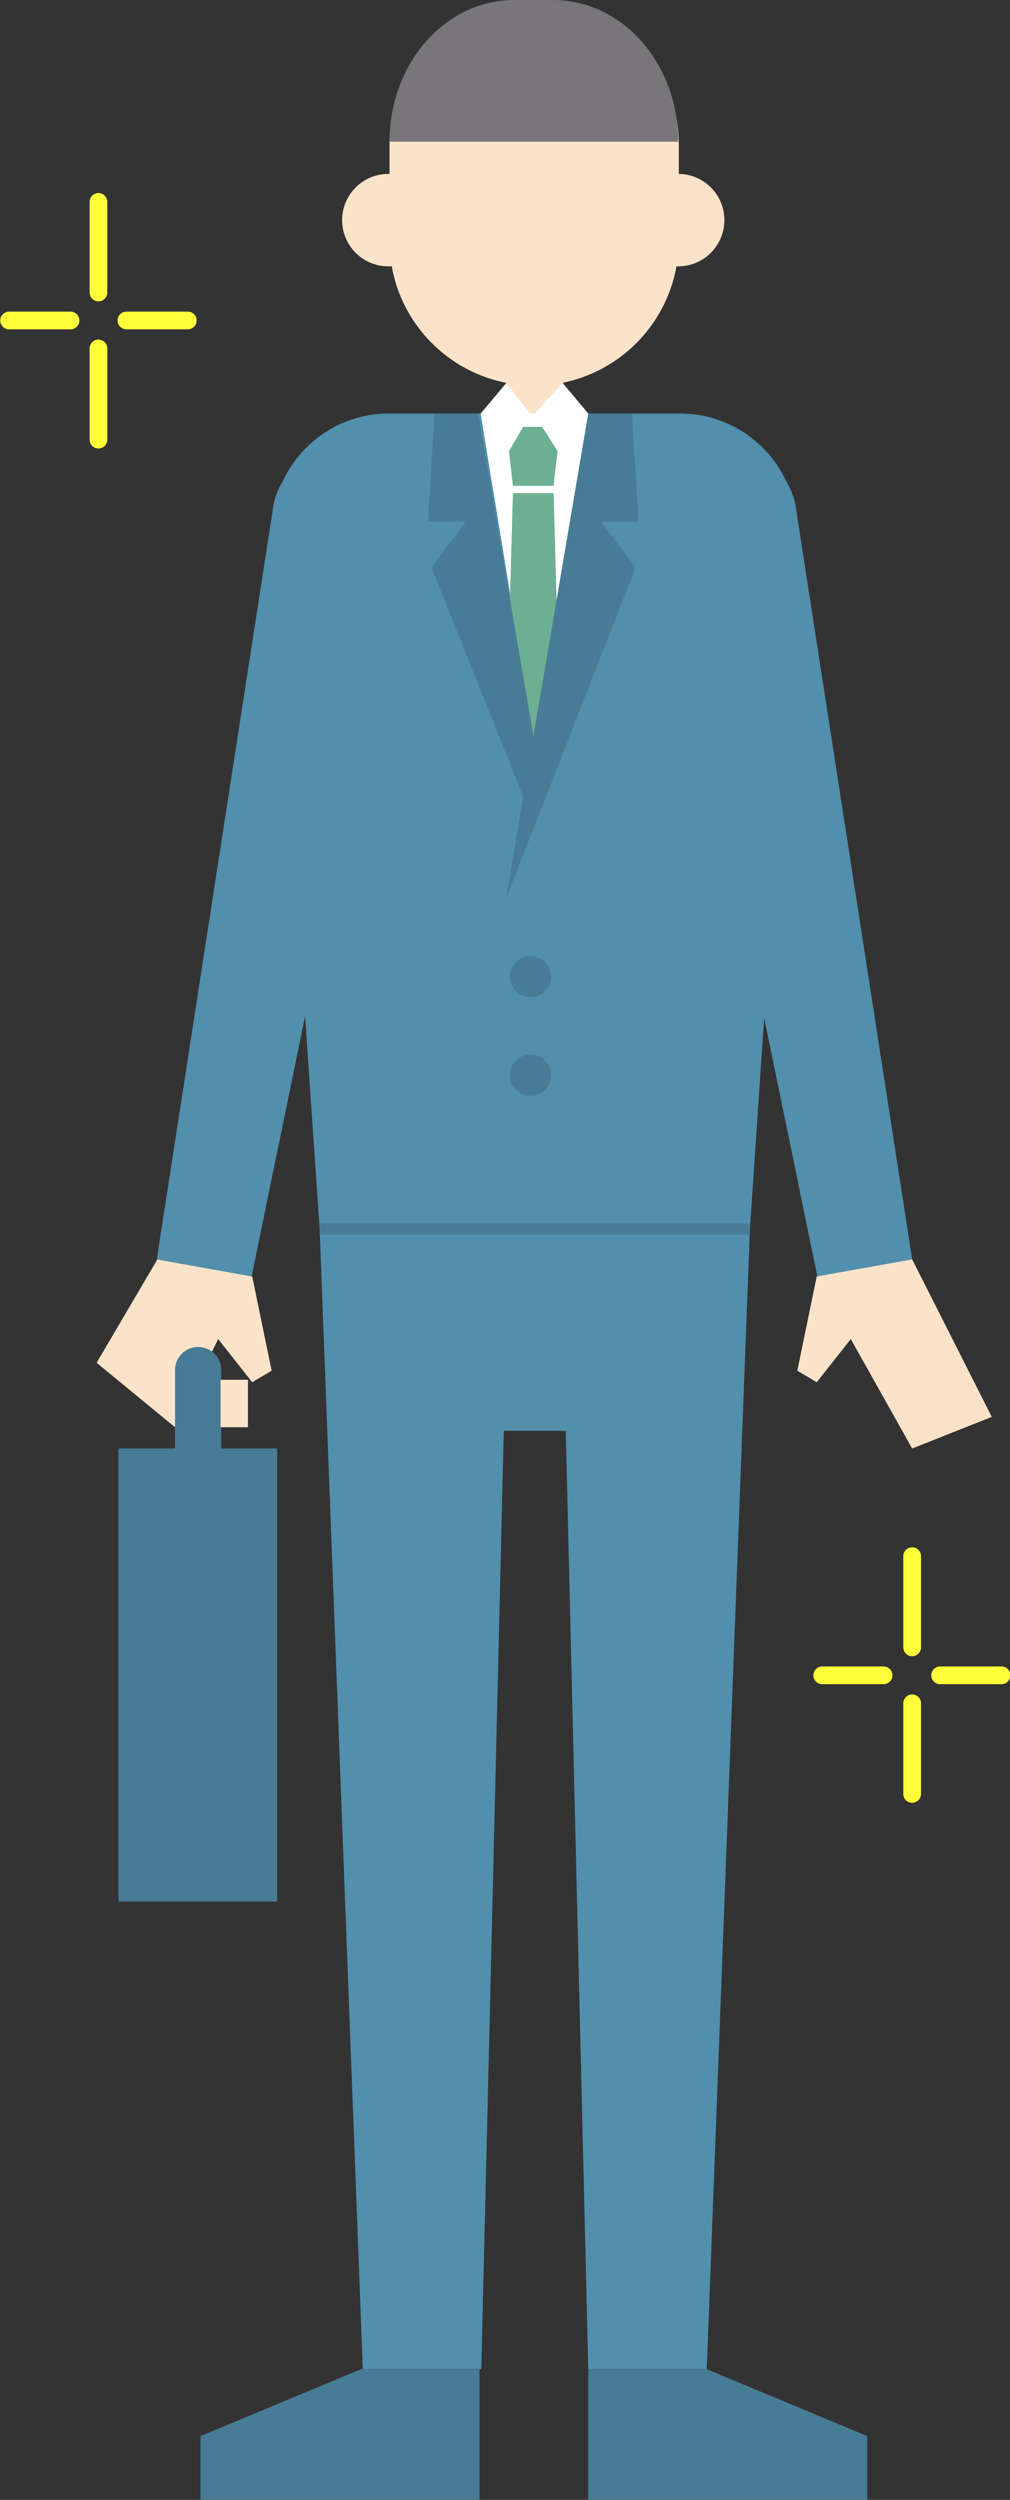 <?xml version="1.0" encoding="utf-8"?>
<!-- Generator: Adobe Illustrator 25.2.0, SVG Export Plug-In . SVG Version: 6.00 Build 0)  -->
<svg version="1.1" id="レイヤー_2" xmlns="http://www.w3.org/2000/svg" xmlns:xlink="http://www.w3.org/1999/xlink" x="0px"
	 y="0px" viewBox="0 0 166.2 411.1" style="enable-background:new 0 0 166.2 411.1;" xml:space="preserve">
<rect x="0" y="0" width="166.2" height="411.1" fill="#333333" stroke="none"/>
<style type="text/css">
	.st0{fill:#528FAD;}
	.st1{fill:#487C96;}
	.st2{fill:#FBE3CA;}
	.st3{fill:#78767A;}
	.st4{fill:none;stroke:#487C96;stroke-width:1.805;stroke-miterlimit:10;}
	.st5{fill:#FFFFFF;}
	.st6{fill:#6DAF92;}
	.st7{fill:none;stroke:#FFFF3A;stroke-width:2.915;stroke-linecap:round;stroke-linejoin:round;stroke-miterlimit:10;}
</style>
<g>
	<path class="st0" d="M123.4,202.1H52.6L44.8,88.2C44.2,77.2,53,68,64,68h47.9c11,0,19.8,9.2,19.2,20.2L123.4,202.1z"/>
	<polygon class="st0" points="52.6,202.1 59.7,389.6 79.2,389.6 82.9,235.3 93.1,235.3 96.8,389.6 116.3,389.6 123.4,202.1 	"/>
	<polygon class="st1" points="59.4,389.6 33,400.6 33,411.1 59.4,411.1 78.9,411.1 78.9,389.6 	"/>
	<polygon class="st1" points="116.3,389.6 142.7,400.6 142.7,411.1 116.3,411.1 96.8,411.1 96.8,389.6 	"/>
	<path class="st0" d="M150.1,207.1l-15.6,2.8L109.2,87c-1.1-6,2.9-11.7,8.9-12.8h0c6-1.1,11.7,2.9,12.8,8.9L150.1,207.1z"/>
	<polygon class="st2" points="134.4,209.9 131.2,225.4 134.4,227.3 140,220.2 150.1,238.2 163.2,233 150.1,207.1 	"/>
	<polygon class="st2" points="41.5,209.9 44.7,225.4 41.5,227.3 35.9,220.2 28.8,234.7 15.9,224.1 25.9,207.1 	"/>
	<rect x="19.5" y="238.2" class="st1" width="26.1" height="74.5"/>
	<path class="st1" d="M36.3,241.6h-7.5v-16.3c0-2.1,1.7-3.8,3.8-3.8h0c2.1,0,3.8,1.7,3.8,3.8V241.6z"/>
	<rect x="36.3" y="226.9" class="st2" width="4.5" height="7.8"/>
	<path class="st0" d="M25.8,207.1l15.6,2.8L66.7,87c1.1-6-2.9-11.7-8.9-12.8h0c-6-1.1-11.7,2.9-12.8,8.9L25.8,207.1z"/>
	<g>
		<path class="st2" d="M87.9,63.4L87.9,63.4c-13.1,0-23.8-10.6-23.8-23.8V23.8C64.1,10.6,74.7,0,87.9,0h0
			c13.1,0,23.8,10.6,23.8,23.8v15.9C111.6,52.8,101,63.4,87.9,63.4z"/>
	</g>
	<path class="st3" d="M111.6,23.3C111.6,10.4,102.4,0,91,0h-6.4C73.3,0,64.1,10.4,64.1,23.3H111.6z"/>
	<rect x="83.3" y="61.2" class="st2" width="9.4" height="7"/>
	<circle class="st2" cx="63.9" cy="36.2" r="7.6"/>
	<circle class="st2" cx="111.6" cy="36.2" r="7.6"/>
</g>
<line class="st4" x1="123.4" y1="202.1" x2="52.6" y2="202.1"/>
<g>
	<polygon class="st5" points="79.1,68 87.9,121.9 96.8,68 	"/>
</g>
<polygon class="st6" points="91.1,79.9 84.4,79.9 83.3,70.2 92.2,70.2 "/>
<polygon class="st6" points="84.4,81.1 91.1,81.1 92.2,120.9 83.3,120.9 "/>
<polygon class="st5" points="79.1,68 83.3,63 87.3,68.1 80.9,79.1 "/>
<polygon class="st5" points="96.8,68 92.6,63 87.9,68.1 94.9,79.2 "/>
<polygon class="st1" points="96.8,68 104,68 105.1,85.8 98.9,85.8 104.6,93.3 83.2,148 "/>
<polyline class="st1" points="87.8,121.2 78.7,68 71.5,68 70.4,85.8 76.6,85.8 71,93.3 86.1,131 87.8,121.2 "/>
<circle class="st1" cx="87.3" cy="160.6" r="3.4"/>
<circle class="st1" cx="87.3" cy="176.8" r="3.4"/>
<g>
	<line class="st7" x1="1.5" y1="52.7" x2="11.6" y2="52.7"/>
	<line class="st7" x1="20.8" y1="52.7" x2="30.9" y2="52.7"/>
	<line class="st7" x1="16.2" y1="33.2" x2="16.2" y2="48.1"/>
	<line class="st7" x1="16.2" y1="57.3" x2="16.2" y2="72.3"/>
</g>
<g>
	<line class="st7" x1="135.3" y1="275.5" x2="145.4" y2="275.5"/>
	<line class="st7" x1="154.7" y1="275.5" x2="164.8" y2="275.5"/>
	<line class="st7" x1="150.1" y1="255.9" x2="150.1" y2="270.9"/>
	<line class="st7" x1="150.1" y1="280.1" x2="150.1" y2="295"/>
</g>
</svg>
